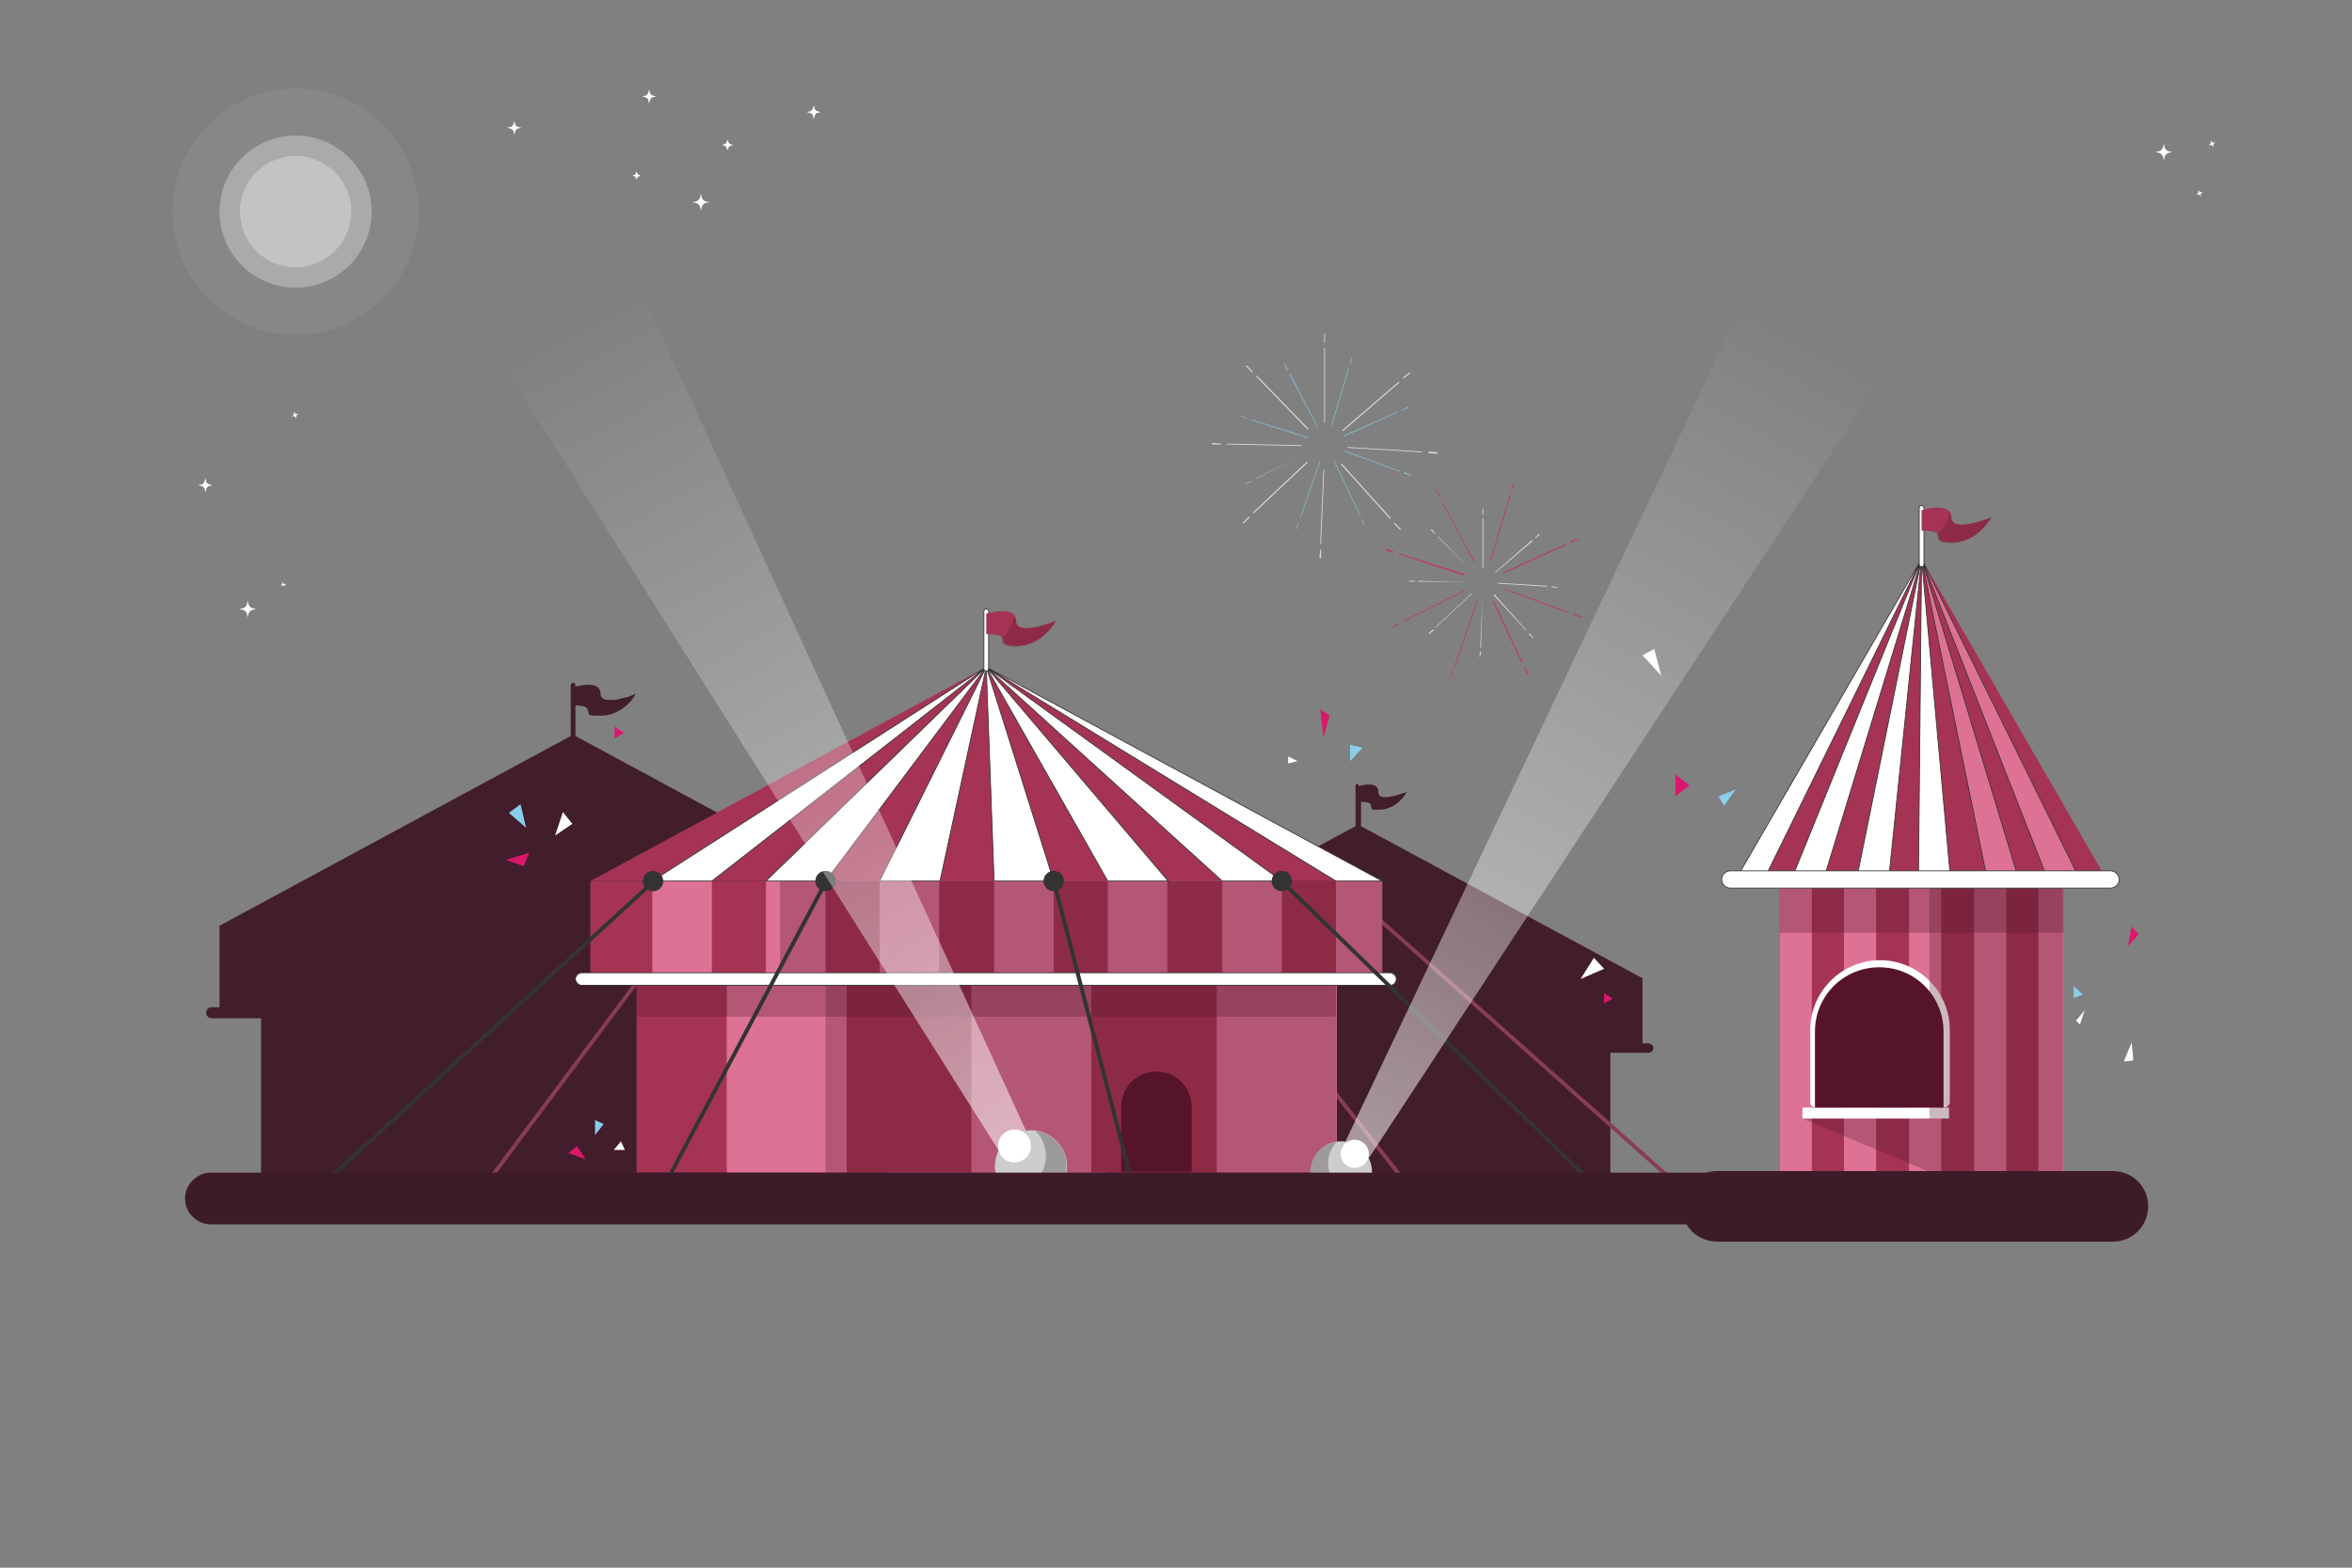 <svg xmlns="http://www.w3.org/2000/svg" viewBox="0 0 300 200"><rect x="0" y="0" width="300" height="200" fill="#808080" stroke="none"/><style>.st4{opacity:.29}.st4,.st5{fill:#fff}.st6{display:none}.st7{display:inline;fill:#492033}.st8{fill:#421d2c}.st9{fill:#873c57}.st10{fill:#a53454}.st11{fill:#dd7295}.st12{opacity:.3;fill:#56142a}.st13{fill:#fff;stroke:#333;stroke-width:.1;stroke-miterlimit:10}.st14{fill:#56142a}.st15{fill:#333}.st16{fill:#dd7295;stroke:#333;stroke-width:.1;stroke-miterlimit:10}.st18{fill:#cdcdcf}.st19{fill:#9c9a9d}.st21{fill:#da176c}.st22{fill:#89ceea}.st23{fill:#fff}.st23,.st24{opacity:.72}.st25{fill:#3d1b29}</style><g id="Sky"><g id="moon_1_"><circle cx="37.7" cy="27" r="15.7" opacity=".06" fill="#fff"/><circle class="st4" cx="37.7" cy="27" r="9.7"/><circle class="st4" cx="37.7" cy="27" r="7.1"/></g><path class="st5" d="M89.5 26.4c.1-.2.2-.4.5-.5l.5-.1-.5-.1c-.2-.1-.4-.2-.5-.5l-.1-.5-.1.5c-.1.2-.2.4-.5.5l-.5.1.5.1c.2.1.4.2.5.5l.1.5.1-.5zM81.3 22.7c0-.1.1-.2.2-.2l.2-.1-.2-.1c-.1 0-.2-.1-.2-.2l-.1-.2-.1.2c0 .1-.1.2-.2.2l-.2.1.2.1c.1 0 .2.1.2.2l.1.2.1-.2zM26.3 62.4c.1-.2.2-.4.4-.4l.4-.1-.4-.1c-.2-.1-.4-.2-.4-.4l-.1-.4-.1.4c-.1.2-.2.4-.4.4l-.4.1.4.1c.2.1.4.2.4.4l.1.4.1-.4zM65.7 16.8c.1-.2.2-.4.4-.4l.4-.1-.4-.1c-.2-.1-.4-.2-.4-.4l-.1-.4-.1.4c-.1.2-.2.4-.4.4l-.4.1.4.1c.2.1.4.2.4.4l.1.4.1-.4zM103.9 14.8c.1-.2.2-.4.4-.4l.4-.1-.4-.1c-.2-.1-.4-.2-.4-.4l-.1-.4-.1.4c-.1.2-.2.4-.4.4l-.4.1.4.1c.2.1.4.2.4.4l.1.4.1-.4zM92.9 18.9c0-.1.1-.2.3-.3l.3-.1-.3-.1c-.1 0-.2-.1-.3-.3l-.1-.3-.1.3c0 .1-.1.2-.3.3l-.3.1.3.1c.1 0 .2.1.3.3l.1.3.1-.3zM82.9 12.8c.1-.2.2-.4.4-.4l.4-.1-.4-.1c-.2-.1-.4-.2-.4-.4l-.1-.4-.1.4c-.1.2-.2.4-.4.4l-.4.1.4.1c.2.1.4.2.4.4l.1.4.1-.4zM31.7 78.3c.1-.2.2-.4.5-.5l.5-.1-.5-.1c-.2-.1-.4-.2-.5-.5l-.1-.5-.1.5c-.1.2-.2.4-.5.5l-.5.1.5.1c.2.1.4.2.5.5l.1.5.1-.5zM276.1 20c.1-.2.2-.4.5-.5l.5-.1-.5-.1c-.2-.1-.4-.2-.5-.5l-.1-.5-.1.5c-.1.2-.2.4-.5.5l-.5.1.5.1c.2.1.4.2.5.5l.1.5.1-.5zM282.3 18.6c0-.1 0-.2.1-.3l.2-.1h-.2c-.1 0-.2 0-.3-.1l-.1-.2v.2c0 .1 0 .2-.1.3l-.2.1h.2c.1 0 .2 0 .3.1l.1.2v-.2zM36.3 74.8c0-.1 0-.2.1-.2l.1-.1h-.2c-.1 0-.2 0-.2-.1l-.1-.2v.2c0 .1 0 .2-.1.2l-.1.1h.2c.1 0 .2 0 .3.1v.2-.2zM280.7 24.9c0-.1 0-.2.1-.3l.2-.1h-.2c-.1 0-.2 0-.3-.1l-.1-.2v.2c0 .1 0 .2-.1.3l-.2.1h.2c.1 0 .2 0 .3.1l.1.2v-.2zM37.8 53.2c0-.1 0-.2.1-.3l.2-.1h-.2c-.1 0-.2 0-.3-.1l-.1-.2v.2c0 .1 0 .2-.1.3l-.2.1h.2c.1 0 .2 0 .3.1l.1.2v-.2z"/></g><g id="silhouette"><g class="st6"><path class="st7" d="M215.5 140.4H190c-.2 0-.4-.1-.5-.3s0-.4.1-.5l24.6-24.6h-24.1c-.2 0-.4-.1-.5-.3s0-.4.1-.5l24.5-24.5H189c-.2 0-.4-.1-.5-.3s0-.4.1-.5l25.7-25.7h-19.7c-.3 0-.5-.2-.5-.5s.2-.5.5-.5h20.9c.2 0 .4.1.5.3s0 .4-.1.5l-25.7 25.7h25.3c.2 0 .4.1.5.3s0 .4-.1.5L191.4 114h24.1c.2 0 .4.1.5.3s0 .4-.1.5l-24.6 24.6h24.3c.3 0 .5.2.5.5s-.3.5-.6.5zM254.2 138.5h-25.5c-.2 0-.4-.1-.5-.3-.1-.2 0-.4.1-.5l24.6-23.2h-24.1c-.2 0-.4-.1-.5-.3-.1-.2 0-.4.1-.5L253 90.6h-25.3c-.2 0-.4-.1-.5-.3-.1-.2 0-.4.1-.5L253 65.6h-19.7c-.3 0-.5-.2-.5-.5s.2-.5.5-.5h20.9c.2 0 .4.1.5.3.1.2 0 .4-.1.5L229 89.6h25.3c.2 0 .4.1.5.3.1.2 0 .4-.1.5l-24.4 23.1h24.1c.2 0 .4.1.5.3.1.2 0 .4-.1.5l-24.6 23.2h24.2c.3 0 .5.2.5.5s-.4.5-.7.5z"/><path class="st7" d="M189.5 120h-7.8l6.6-6.6h-6.7l6.7-6.6h-6.9l6.9-6.9h-7.2l7.2-7.2h-7.1l7.1-7.1h-6.9l7.7-9.1.8.6-6.4 7.5h7.2l-7.1 7.1h7.1l-7.2 7.2h7.2l-6.9 6.9h6.9l-6.7 6.6h6.7l-6.6 6.6h5.4zM170 126.8h-5l4.1-4.1h-4.2l4.2-4.1h-4.3l4.3-4.3h-4.5l4.5-4.4h-4.4l4.4-4.4h-4.3l4.9-5.8.6.5-3.9 4.6h4.5l-4.4 4.3h4.4l-4.5 4.5h4.5l-4.3 4.2h4.3l-4.1 4.1h4.1l-4.1 4.1h3.2zM267.8 138.4h-7.7l6.5-6.6H260l6.6-6.6h-6.8l6.8-6.9h-7.1l7.1-7.2h-7l7-7.1h-6.9l7.8-9.1.7.6-6.3 7.5h7.2l-7.1 7.1h7.1l-7.2 7.2h7.2l-6.9 6.9h6.9l-6.7 6.6h6.7l-6.6 6.6h5.3zM227.6 147.8h-13.3l11.6-11.6h-11.5l10.5-10.5h-9.5l9.5-9.4h-9.6l9.6-9.6H215l9.9-9.9h-10.4l10.4-10.3h-10.2l10.2-10.1h-10L226 63.2l1.1.9-9.1 10.8h10.3l-10.1 10.2h10.1L218 95.4h10.3l-9.9 9.9h9.9l-9.6 9.6h9.6l-9.4 9.4h9.4l-10.4 10.5h11.5l-11.6 11.5h9.8z"/><path class="st7" d="M271 153.6H150v-51.1l1.6-.3c6.9-1.5 13.4-3.7 15.5-5.2-2.1-.9-5.3-1.8-8.3-2.7-7.5-2.1-11.8-3.4-12.1-6.5-.2-2.5 2.6-3.9 3.5-4.4 3.4-1.7 7.6-2.1 12.1-2.6 8.7-.9 18.5-2 25.2-12.1 6.9-10.3 13.6-15.9 19.5-16.1 3.1-.1 5.7 1.2 7.7 3.8l.1.1s7.6 8.8 53.9 8.8c7.6 0 15.6 6 15.6 11.6 0 1.6-.6 4.5-5 6.5-3.2 1.4-7.9 2.2-14.1 2.2-1.3 0-2.7.3-2.8 1.3-.2 1.6 2.7 5.2 10.1 6.7 2 .4 3.5 1.6 4.7 3.5 6.9 11.5-4.7 50.7-6 55.1l-.2 1.4zm-117-4h114c3.7-12.6 10.9-42.3 6-50.5-.7-1.2-1.5-1.5-2-1.6-9.3-1.9-13.7-7-13.3-11.1.2-2.3 2.1-4.9 6.7-4.9 7 0 10.6-1 12.4-1.8 1.7-.8 2.6-1.7 2.6-2.8 0-3.2-6-7.6-11.6-7.6-47.7 0-56.1-9.1-57.2-10.5-1.2-1.6-2.7-2.3-4.4-2.2-2.6.1-8.2 2.1-16.3 14.3-7.8 11.7-19.1 12.9-28.1 13.8-4.1.4-8 .8-10.7 2.2-.4.2-.7.4-.9.5 1.6 1 6 2.2 8.7 3 3.5 1 7 2 9.4 3.2 2.3 1.2 2.5 2.7 2.4 3.6-.4 3-6.3 5.8-17.7 8.5v43.9z"/><path class="st7" d="M181.5 76.8h2v76.1h-2zM188.5 70.5h2v82.4h-2zM214.5 58.4h2v94.4h-2zM226 63.7h2v89.2h-2zM259.7 86.2h2v65.4h-2zM267.7 93.5h2v58h-2zM169.4 96.5h2v55.1h-2zM163.8 100.4h1.9v51.2h-1.9z"/></g><g class="st6"><path class="st7" d="M91.8 143.4c-25.9 0-46.9-21.1-46.9-46.9S66 49.6 91.8 49.6s46.9 21.1 46.9 46.9-21 46.9-46.9 46.9zm0-91.6c-24.6 0-44.7 20-44.7 44.7s20 44.7 44.7 44.7 44.7-20 44.7-44.7-20-44.7-44.7-44.7z"/><circle class="st7" cx="91.8" cy="96.5" r="4.5"/><path transform="rotate(-45.001 110.316 77.99)" class="st7" d="M84.2 76.5h52.3v3H84.2z"/><path transform="rotate(-75.392 98.422 71.175)" class="st7" d="M72.3 69.7h52.3v3H72.3z"/><path transform="rotate(-15.762 84.736 71.324)" class="st7" d="M83.2 45.2h3v52.3h-3z"/><path transform="rotate(-46.143 72.972 78.356)" class="st7" d="M71.5 52.2h3v52.3h-3z"/><path transform="rotate(-76.521 66.403 90.378)" class="st7" d="M64.9 64.2h3v52.3h-3z"/><path transform="rotate(-16.903 66.815 104.086)" class="st7" d="M40.7 102.6H93v3H40.7z"/><path transform="rotate(-47.281 74.096 115.684)" class="st7" d="M47.9 114.2h52.3v3H47.9z"/><path transform="rotate(-77.667 86.249 122.02)" class="st7" d="M60.1 120.5h52.3v3H60.1z"/><path transform="rotate(-18.042 99.942 121.348)" class="st7" d="M98.4 95.2h3v52.3h-3z"/><path transform="rotate(-48.425 111.383 113.822)" class="st7" d="M109.9 87.7h3V140h-3z"/><path transform="rotate(-78.802 117.477 101.548)" class="st7" d="M116 75.4h3v52.3h-3z"/><path transform="rotate(-19.196 116.52 87.883)" class="st7" d="M90.4 86.4h52.3v3H90.4z"/><path class="st7" d="M91.8 42.3c-29.9 0-54.2 24.3-54.2 54.2 0 29.9 24.3 54.2 54.2 54.2 29.9 0 54.2-24.3 54.2-54.2 0-29.9-24.2-54.2-54.2-54.2zm0 103.8c-27.4 0-49.7-22.2-49.7-49.7 0-27.4 22.2-49.7 49.7-49.7 27.4 0 49.7 22.2 49.7 49.7 0 27.5-22.2 49.7-49.7 49.7z"/><path class="st7" d="M107.3 58h-7c-1.4 0-2.6-1.2-2.6-2.6v-7c0-1.4 1.2-2.6 2.6-2.6h7c1.4 0 2.6 1.2 2.6 2.6v7c0 1.4-1.1 2.6-2.6 2.6zM82.6 58h-7c-1.4 0-2.6-1.2-2.6-2.6v-7c0-1.4 1.2-2.6 2.6-2.6h7c1.4 0 2.6 1.2 2.6 2.6v7c0 1.4-1.2 2.6-2.6 2.6zM61.4 70.6h-7c-1.4 0-2.6-1.2-2.6-2.6v-7c0-1.4 1.2-2.6 2.6-2.6h7c1.4 0 2.6 1.2 2.6 2.6v7c0 1.5-1.2 2.6-2.6 2.6zM48.4 92.6h-7c-1.4 0-2.6-1.2-2.6-2.6v-7c0-1.4 1.2-2.6 2.6-2.6h7c1.4 0 2.6 1.2 2.6 2.6v7c0 1.4-1.2 2.6-2.6 2.6zM129.4 69.8h-7c-1.4 0-2.6-1.2-2.6-2.6v-7c0-1.4 1.2-2.6 2.6-2.6h7c1.4 0 2.6 1.2 2.6 2.6v7c-.1 1.4-1.2 2.6-2.6 2.6zM141.4 87.8h-7c-1.4 0-2.6-1.2-2.6-2.6v-7c0-1.4 1.2-2.6 2.6-2.6h7c1.4 0 2.6 1.2 2.6 2.6v7c0 1.4-1.1 2.6-2.6 2.6z"/></g><path class="st8" d="M119.1 128.5h-.9v-10.4L73.4 93.9V90c1 0 1.4.2 1.5.4.1.2.1.3.2.5v.2l.1.1h.1s.1 0 .2.1h1.1c1.9 0 3.2-1.1 3.9-1.9.4-.5.6-.9.6-.9s-.1 0-.2.1c-.1 0-.3.1-.5.2-.1 0-.2.1-.3.1l-1.2.3c-.3.1-.6.1-.8.1h-.4c-.6 0-1.1-.2-1.1-.8 0-1.6-2.4-1.1-3.2-.9v-.2c0-.1-.1-.3-.3-.3-.1 0-.3.1-.3.3v6.5L28 118.1v10.4h-1c-.4 0-.7.3-.7.7s.3.7.7.7h6.3v21.3H113V130h6.2c.4 0 .7-.3.7-.7s-.4-.8-.8-.8zM210.2 133.1h-.7v-8.3l-35.9-19.4v-3.1c.8 0 1.1.1 1.2.3.1.1.1.3.1.4v.1l.1.1s.1 0 .1.1h.8c1.5 0 2.5-.9 3.1-1.6.3-.4.5-.7.5-.7s-.1 0-.2.1c-.1 0-.2.1-.4.1-.1 0-.2.1-.3.1-.3.1-.6.2-1 .3-.2 0-.5.1-.7.1h-.3c-.5 0-.8-.2-.8-.7 0-1.3-1.9-.9-2.5-.7v-.1c0-.1-.1-.2-.2-.2s-.2.1-.2.2v5.2L137 124.8v8.3h-.8c-.3 0-.6.3-.6.6s.3.6.6.6h5v17.1h64.2v-17.1h4.9c.3 0 .6-.3.6-.6s-.3-.6-.7-.6z"/></g><g id="tents"><path transform="rotate(-38.233 164.318 131.91)" class="st9" d="M164.1 107.1h.5v49.6h-.5z"/><path transform="rotate(-48.333 192.352 131.917)" class="st9" d="M192.1 102.6h.5v58.6h-.5z"/><path transform="rotate(-53.266 76.392 131.718)" class="st9" d="M52.3 131.5h48.1v.5H52.3z"/><path class="st10" d="M81.2 124.9h89.2v24.7H81.2z"/><path class="st11" d="M92.7 124.9H108v24.7H92.7zM123.9 124.9h15.3v24.7h-15.3zM155.2 124.9h15.3v24.7h-15.3z"/><path class="st12" d="M81.2 124.9h89.2v4.8H81.2z"/><path class="st12" d="M105.3 124.9h65.1v24.7h-65.1z"/><path class="st10" d="M75.3 112.4h101v12.8h-101z"/><path class="st11" d="M83.2 112.4h7.6v12.8h-7.6zM97.7 112.4h7.6v12.8h-7.6zM112.2 112.4h7.6v12.8h-7.6zM126.8 112.4h7.6v12.8h-7.6zM141.3 112.4h7.6v12.8h-7.6zM155.9 112.4h7.6v12.8h-7.6zM170.4 112.4h5.9v12.8h-5.9z"/><path class="st10" d="M125.8 85.1l-50.5 27.3h101z"/><path class="st12" d="M99.5 112.4h76.8v12.8H99.5z"/><path class="st13" d="M177.3 125.7H74.2c-.4 0-.8-.4-.8-.8s.4-.8.8-.8h103.1c.4 0 .8.4.8.8s-.3.8-.8.8zM83.2 112.4l42.6-27.3-35 27.3zM97.7 112.4l28.1-27.3-20.5 27.3z"/><path class="st13" d="M112.2 112.4l13.6-27.3-5.9 27.3zM126.8 112.4l-1-27.3 8.6 27.3zM141.3 112.4l-15.5-27.3 23.2 27.3zM155.9 112.4l-30.1-27.3 37.7 27.3zM170.4 112.4l-44.6-27.3 50.5 27.3z"/><path class="st13" d="M125.8 77.7c-.2 0-.3.1-.3.3v7.3c0 .2.1.3.3.3.2 0 .3-.1.3-.3V78c0-.1-.1-.3-.3-.3z"/><path class="st10" d="M125.8 78.3s3.8-1.2 3.8.9 5.1 0 5.1 0-1.7 3.2-5 3.2 0-1.5-3.9-1.5v-2.6z"/><path class="st12" d="M134.7 79.2s-5.1 2.1-5.1 0c0-.3-.1-.5-.2-.6-.4 1.6-1.1 2.4-1.7 2.8.3.4-.3 1.1 1.9 1.1 3.4-.1 5.1-3.3 5.1-3.3z"/><path class="st14" d="M152 149.5v-8.3c0-2.5-2-4.5-4.5-4.5s-4.5 2-4.5 4.5v8.3h9z"/><circle class="st15" cx="83.3" cy="112.4" r="1.3"/><circle class="st15" cx="105.3" cy="112.4" r="1.3"/><circle class="st15" cx="134.4" cy="112.4" r="1.3"/><circle class="st15" cx="163.5" cy="112.4" r="1.3"/><path transform="rotate(-42.471 62.065 131.913)" class="st15" d="M33.2 131.7h57.6v.5H33.2z"/><path transform="rotate(-62.031 94.985 131.916)" class="st15" d="M72.9 131.7H117v.5H72.9z"/><path transform="rotate(-14.525 139.56 132.226)" class="st15" d="M139.3 111.8h.5v40.9h-.5z"/><path class="st15" d="M203 151.2l-39.7-38.6.4-.3 39.6 38.5z"/><g><path class="st10" d="M227 110h36.2v42.8H227z"/><path class="st11" d="M227 110h4.1v42.8H227zM235.2 110h4.1v42.8h-4.1zM243.5 110h4.1v42.8h-4.1z"/><path class="st12" d="M229.9 142.7l16.2 6.8V142z"/><path class="st11" d="M251.8 110h4.1v42.8h-4.1z"/><path class="st5" d="M229.9 141.3h18.7v1.4h-18.7z"/><path class="st11" d="M260 110h3.2v42.8H260z"/><path class="st5" d="M248 141.3h-16.5c-.3 0-.6-.3-.6-.6v-9.3c0-4.9 4-8.9 8.9-8.9s8.9 4 8.9 8.9v9.3c-.1.3-.4.6-.7.6z"/><path class="st12" d="M246.1 110h17v42.8h-17z"/><path class="st12" d="M227 110h36.2v9H227z"/><path class="st14" d="M248 141.3h-16.5v-9.7c0-4.6 3.7-8.2 8.2-8.2 4.6 0 8.2 3.7 8.2 8.2v9.7z"/><path class="st10" d="M245.1 71.3l-23.7 40.9h47.3z"/><path class="st13" d="M225 112.2l20.1-40.9-23.7 40.9zM228.5 112.2l16.6-40.9-12.5 40.9zM236.8 112.2l8.3-40.9-4.2 40.9z"/><path class="st13" d="M244.7 112.2l.4-40.9 3.7 40.9z"/><path class="st16" d="M253.5 112.3l-8.4-41 12.4 40.9z"/><path class="st16" d="M261.2 112.2l-16.1-40.9 20.2 40.9z"/><path class="st13" d="M269.2 113.3h-48.5c-.6 0-1.1-.5-1.1-1.1 0-.6.5-1.1 1.1-1.1h48.5c.6 0 1.1.5 1.1 1.1 0 .6-.5 1.1-1.1 1.1zM245.1 64.5c-.2 0-.3.1-.3.3V72c0 .2.1.3.3.3.2 0 .3-.1.3-.3v-7.3c-.1-.1-.2-.2-.3-.2z"/><path class="st10" d="M245.1 65.1s3.8-1.2 3.8.9 5.1 0 5.1 0-1.7 3.2-5 3.2 0-1.5-3.9-1.5v-2.6z"/><path class="st12" d="M254 66s-5.1 2.1-5.1 0c0-.3-.1-.5-.2-.6-.4 1.6-1.1 2.4-1.7 2.8.3.4-.3 1.1 1.9 1.1 3.4-.1 5.1-3.3 5.1-3.3z"/></g></g><g id="lights"><linearGradient id="SVGID_2_" gradientUnits="userSpaceOnUse" x1="68.599" y1="150.398" x2="128.306" y2="40.527" gradientTransform="matrix(-1 0 0 1 200.583 0)"><stop offset="0" stop-color="#fff"/><stop offset="1" stop-color="#fff" stop-opacity="0"/></linearGradient><path opacity=".57" fill="url(#SVGID_2_)" d="M131.3 145.2l-52-113.5-18 10.3 66.6 105.6z"/><circle class="st18" cx="131.5" cy="148.8" r="4.6"/><path class="st19" d="M132.1 144.3c.8.8 1.3 1.9 1.3 3.2 0 2.5-2 4.6-4.6 4.6-.2 0-.4 0-.6-.1.8.8 2 1.4 3.2 1.4 2.5 0 4.6-2 4.6-4.6.1-2.3-1.6-4.2-3.9-4.5z"/><circle class="st5" cx="129.4" cy="146.2" r="2.1"/><g><linearGradient id="SVGID_3_" gradientUnits="userSpaceOnUse" x1="172.15" y1="152.018" x2="231.707" y2="42.423"><stop offset="0" stop-color="#fff"/><stop offset="1" stop-color="#fff" stop-opacity="0"/></linearGradient><path opacity=".57" fill="url(#SVGID_3_)" d="M171.2 146.5l53.5-112.9 18 10.3-68.4 104.3z"/><circle class="st18" cx="171.1" cy="149.5" r="3.9"/><path class="st19" d="M170.5 145.7c-.7.7-1.1 1.7-1.1 2.7 0 2.1 1.7 3.9 3.9 3.9.2 0 .4 0 .5-.1-.7.7-1.7 1.2-2.8 1.2-2.1 0-3.9-1.7-3.9-3.9.1-2 1.6-3.6 3.4-3.8z"/><circle class="st5" cx="172.8" cy="147.2" r="1.8"/></g></g><g id="fireworks"><path class="st5" d="M201.6 124.9l1.7-2.7 1.3 1.4z"/><path class="st21" d="M204.6 128v-1.3l1.1.7zM213.7 98.8v2.8l1.8-1.4zM168.4 90.5l.4 3.6.8-2.8z"/><path class="st22" d="M172.2 97.1l1.6-1.7-1.6-.4z"/><path class="st5" d="M164.3 96.5l1.2.6-1.2.3z"/><path class="st22" d="M64.9 103.7l2.2 1.9-.7-3z"/><path class="st5" d="M70.8 106.6l1-3 1.2 1.5z"/><path class="st21" d="M67.5 108.8l-3 .9 2.3.8zM78.4 92.7v1.5l1.2-.7z"/><path class="st5" d="M209.5 83.6l2.4 2.6-.9-3.4z"/><path class="st21" d="M74.7 147.9l-2.2-.8 1.1-.9z"/><path class="st22" d="M75.9 142.9v1.9l1.1-1.4z"/><path class="st5" d="M78.3 146.7l.9-1.1.5 1.1z"/><path class="st22" d="M219.9 102.8l-.7-1.2 2.2-.9z"/><path class="st5" d="M264.8 130.2l1.1-1.3-.6 1.8z"/><path class="st21" d="M271.9 118.2l-.5 2.5 1.4-1.5z"/><path class="st5" d="M271.9 133c-.1.2-1 2.4-1 2.4s1.2 0 1.2-.2-.2-2.2-.2-2.2z"/><path class="st22" d="M264.5 125.8v1.5l1.2-.4z"/><path class="st23" d="M168.9 44.4h.1v9.5h-.1zM168.9 42.6h.1v1.1h-.1zM166.8 54.8l-6.6-6.8.1-.1 6.6 6.8zM159.7 47.5l-.8-.8.1-.1.8.8zM166 56.9l-9.5-.2v-.1l9.5.2zM155.8 56.7h-1.2v-.2l1.2.1zM159.9 65.5l-.1-.1 6.9-6.5.1.1zM158.6 66.8l-.1-.1.8-.8.1.1zM168.5 69.4h-.1l.4-9.5h.1zM168.5 71.2h-.2l.1-1.1h.1zM177.3 66.2l-6.3-7 .1-.1 6.3 7zM178.6 67.6l-.8-.8.1-.1.8.8z"/><path transform="matrix(.061 -.998 .998 .061 108.62 230.265)" class="st23" d="M176.7 52.6h.1v9.5h-.1z"/><path class="st23" d="M183.3 57.9l-1.1-.1v-.2l1.1.1zM171.3 55l-.1-.1 7.2-6.2.1.1zM179 48.3l-.1-.1.9-.7.1.1z"/><g class="st24"><path transform="rotate(-73.214 170.95 50.67)" class="st22" d="M167.2 50.6h7.6v.1h-7.6z"/><path transform="rotate(-73.214 172.342 46.053)" class="st22" d="M171.9 46h.9v.1h-.9z"/><path class="st22" d="M164.5 47.8l3.5 6.7h.1l-3.5-6.8zM164.3 47.2l-.4-.8-.1.1.4.8zM166.9 55.8l-7.3-2.3v.1l7.2 2.3zM158.2 53.1l.9.3v-.1l-.9-.3zM160.2 61v.1l6.8-3.4zM158.8 61.7l.1.1.8-.4v-.1zM165.8 66.1h.1l2.5-7.2h-.1zM165.3 67.5h.1l.3-.9h-.1zM170.1 58.8l3.3 6.9h.1l-3.3-6.9zM173.6 66.2l.4.8h.1l-.4-.8z"/><path transform="rotate(-69.697 174.978 58.782)" class="st22" d="M174.9 55h.1v7.6h-.1z"/><path class="st22" d="M179.1 60.2v.2l.8.3.1-.1zM178.3 52.6v-.1l-7 3.1.1.1zM179.7 52l-.1-.1-.8.4v.1z"/></g><path class="st23" d="M189.1 66.1h.1v6.3h-.1zM189.1 64.9h.1v.8h-.1zM187.8 72.9l-4.4-4.4v-.1l4.4 4.5zM183 68.1l-.5-.5.1-.1.5.6zM187.2 74.3l-6.3-.1v-.1l6.3.2zM180.5 74.2h-.8v-.1h.8zM183.2 80h-.1l4.6-4.3h.1zM182.3 80.9l-.1-.1.6-.5.1.1zM188.9 82.6h-.1l.3-6.3zM188.8 83.8h-.1l.1-.7h.1zM194.7 80.5l-4.2-4.6.1-.1 4.1 4.6zM195.5 81.4l-.5-.5.1-.1.5.6z"/><path transform="matrix(.061 -.998 .998 .061 107.865 264.01)" class="st23" d="M194.3 71.5h.1v6.3h-.1z"/><path class="st23" d="M198.6 75l-.7-.1v-.1l.8.1zM190.7 73.1V73l4.7-4.1.1.1zM195.8 68.7v-.1l.5-.5.1.1z"/><g class="st24"><path transform="rotate(-73.214 191.352 67.334)" class="st21" d="M187 67.3h8.7v.1H187z"/><path transform="rotate(-73.214 192.947 62.045)" class="st21" d="M192.4 62h1v.1h-1z"/><path class="st21" d="M183.9 64l4.1 7.7h.1L184 64zM183.7 63.4l-.5-.9h-.1l.5.9zM186.7 73.2l-8.3-2.6v.1l8.2 2.7zM176.7 70.2l1 .3.1-.1-1-.4zM179 79.2v.1l7.8-3.9v-.1zM177.5 80v.1l1-.5-.1-.1zM185.5 85h.1l2.8-8.2h-.1zM184.9 86.6h.1l.4-1h-.1zM190.4 76.7l3.7 7.9.1-.1-3.7-7.9zM194.4 85.2l.5.9.1-.1-.5-.9z"/><path transform="rotate(-69.697 195.968 76.63)" class="st21" d="M195.9 72.3h.1V81h-.1z"/><path class="st21" d="M200.7 78.3l-.1.1 1 .4.1-.1zM199.8 69.5l-.1-.1-7.9 3.6.1.1zM201.3 68.8v-.1l-1 .4.1.2z"/></g></g><g id="Ground"><path class="st25" d="M267.9 156.2h-241c-1.8 0-3.3-1.5-3.3-3.3 0-1.8 1.5-3.3 3.3-3.3h241c1.8 0 3.3 1.5 3.3 3.3 0 1.8-1.4 3.3-3.3 3.3z"/><path class="st25" d="M269.5 158.4H219c-2.5 0-4.5-2-4.5-4.5s2-4.5 4.5-4.5h50.5c2.5 0 4.5 2 4.5 4.5s-2 4.5-4.5 4.5z"/></g></svg>